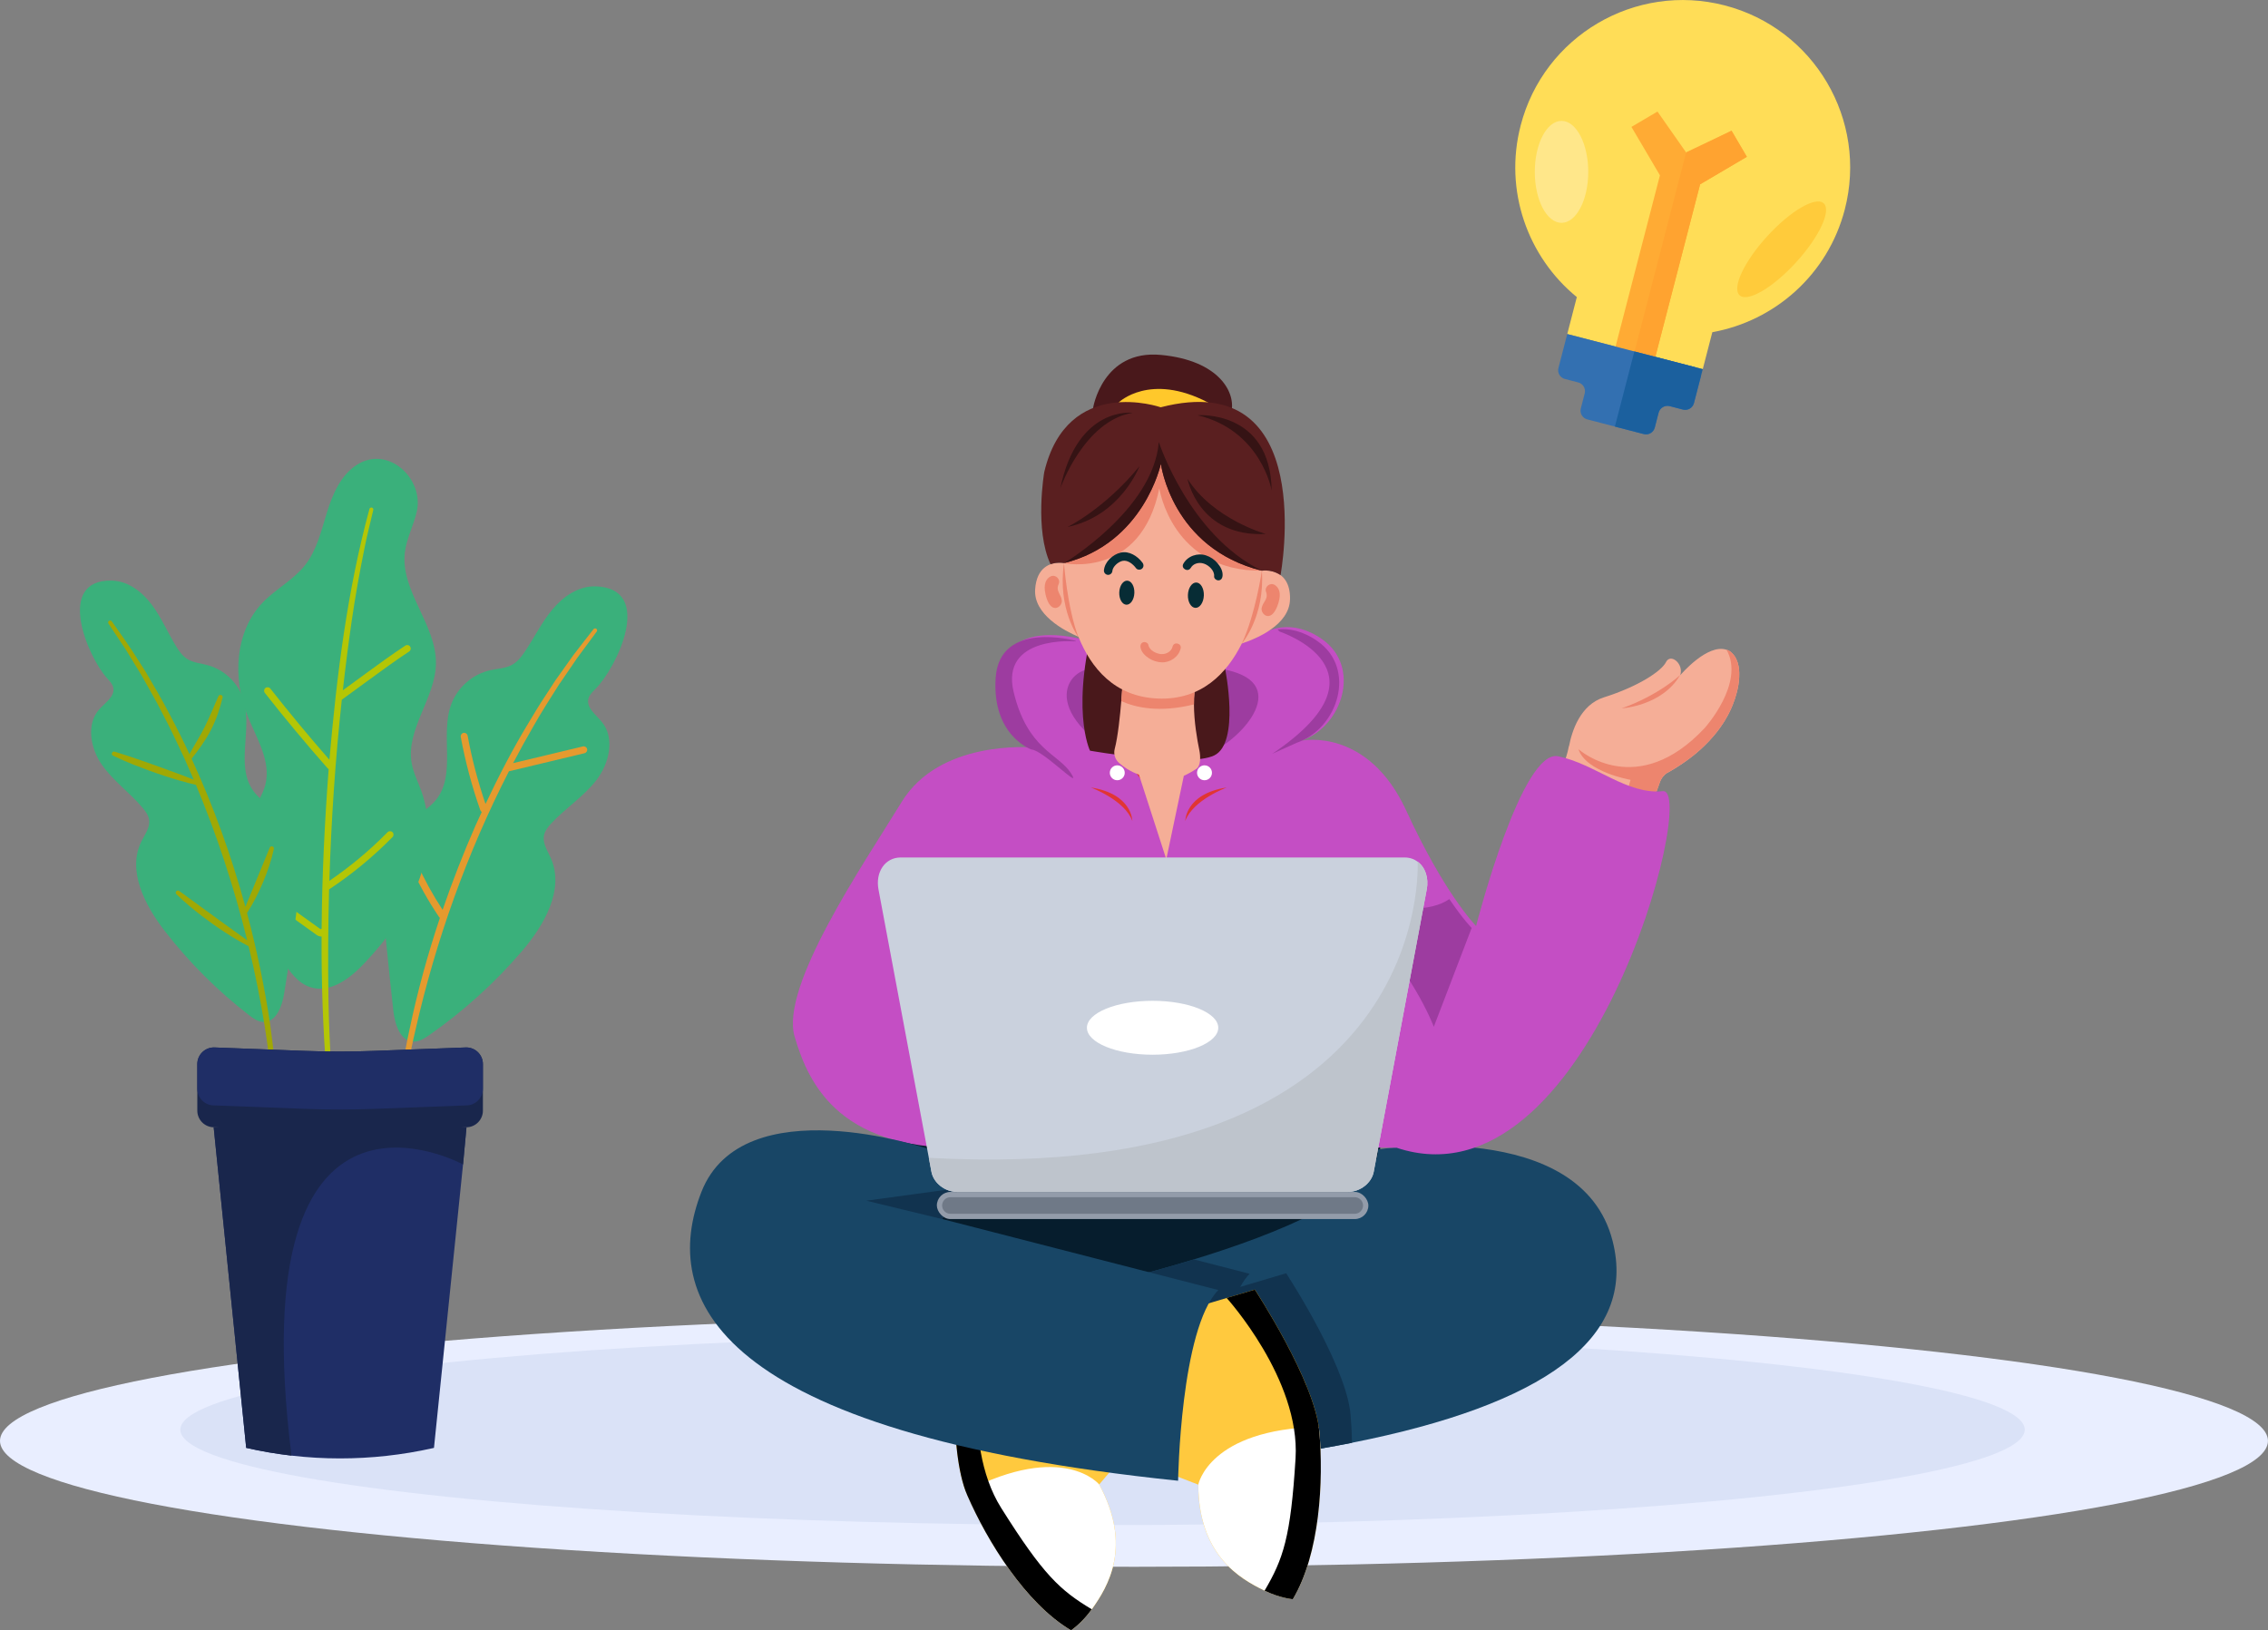 <?xml version="1.0" encoding="UTF-8"?>
<svg id="Layer_2" data-name="Layer 2" xmlns="http://www.w3.org/2000/svg" viewBox="0 0 486.23 349.57">
  <rect x="0" y="0" width="486.23" height="349.57" fill="#808080" stroke="none"/>
  <defs>
    <style>
      .cls-1, .cls-2, .cls-3, .cls-4, .cls-5, .cls-6, .cls-7, .cls-8, .cls-9, .cls-10, .cls-11, .cls-12, .cls-13, .cls-14, .cls-15, .cls-16, .cls-17, .cls-18, .cls-19, .cls-20, .cls-21, .cls-22, .cls-23, .cls-24, .cls-25, .cls-26, .cls-27, .cls-28, .cls-29, .cls-30, .cls-31, .cls-32, .cls-33, .cls-34, .cls-35, .cls-36, .cls-37 {
        stroke-width: 0px;
      }

      .cls-2 {
        fill: #351314;
      }

      .cls-3 {
        fill: #49181b;
      }

      .cls-4 {
        fill: #5a1f20;
      }

      .cls-5 {
        fill: #6f7987;
      }

      .cls-6 {
        fill: #3370b1;
      }

      .cls-7 {
        fill: #3ab07b;
      }

      .cls-8 {
        fill: #184666;
      }

      .cls-9 {
        fill: #19264c;
      }

      .cls-10 {
        fill: #1b609e;
      }

      .cls-11 {
        fill: #072c35;
      }

      .cls-12 {
        fill: #061d2d;
      }

      .cls-13 {
        fill: #41b9b4;
      }

      .cls-14 {
        fill: #1f2e66;
      }

      .cls-15 {
        fill: #11334f;
      }

      .cls-16 {
        fill: #e13533;
      }

      .cls-17 {
        fill: #cad1dd;
      }

      .cls-18 {
        fill: #c7c365;
      }

      .cls-19 {
        fill: #dae2f7;
      }

      .cls-20 {
        fill: #bec4cc;
      }

      .cls-21 {
        fill: #9d3ca0;
      }

      .cls-22 {
        fill: #c44ec4;
      }

      .cls-23 {
        fill: #b4c605;
      }

      .cls-24 {
        fill: #a0a804;
      }

      .cls-25 {
        fill: #939caa;
      }

      .cls-26 {
        fill: #ffa330;
      }

      .cls-27 {
        fill: #fff;
      }

      .cls-28 {
        fill: #ffe78a;
      }

      .cls-29 {
        fill: #e59a2e;
      }

      .cls-30 {
        fill: #ffab34;
      }

      .cls-31 {
        fill: #ffc82b;
      }

      .cls-32 {
        fill: #ffc93e;
      }

      .cls-33 {
        fill: #ffcb3b;
      }

      .cls-34 {
        fill: #ed856e;
      }

      .cls-35 {
        fill: #e9eeff;
      }

      .cls-36 {
        fill: #f5ae97;
      }

      .cls-37 {
        fill: #ffdd57;
      }
    </style>
  </defs>
  <g id="Layer_1-2" data-name="Layer 1">
    <g>
      <g>
        <ellipse class="cls-35" cx="243.11" cy="308.95" rx="243.11" ry="27"/>
        <ellipse class="cls-19" cx="236.37" cy="306.55" rx="197.71" ry="20.46"/>
      </g>
      <g>
        <rect class="cls-12" x="192.69" y="243.65" width="103.2" height="41.48"/>
        <g>
          <path class="cls-8" d="M289.85,309.36c-8.77,1.74-18.49,3.2-29.1,4.38-.49.05-.98.11-1.47.16-.16.02-.32.04-.48.05-2.04.22-4.12.43-6.22.63l-.61-1.39-16.56-37.66s9.27-2.04,20.53-5.49c17.37-5.31,39.47-13.96,39.48-23.58,0,0,43.53-6.95,50.3,19.62,5.34,20.95-14.94,35.16-55.87,43.27Z"/>
          <g>
            <path class="cls-32" d="M229.62,349.57c-9.75-5.77-17.96-19.1-22.25-28.95-.11-.27-.23-.54-.33-.83h0c-3.85-10.27-2.07-32.39-2.07-32.39l6.16-1.32,16.83-3.61,16.03,7.94-1.3,19.59-7.03,8.29c7.15,13.26,1.9,21.88-1.59,26.77-2.16,3.02-4.43,4.5-4.43,4.5Z"/>
            <g>
              <path class="cls-27" d="M229.62,349.57c-9.75-5.77-17.96-19.1-22.25-28.95-.11-.27-.23-.54-.33-.83h0c20.96-10.82,28.61-1.5,28.61-1.5,7.15,13.26,1.9,21.88-1.59,26.77-2.16,3.02-4.43,4.5-4.43,4.5Z"/>
              <path class="cls-1" d="M229.62,349.57c-9.75-5.77-17.96-19.1-22.25-28.95-4.29-9.85-2.4-33.22-2.4-33.22l6.16-1.32s-5.53,22.87,3.51,37.25c9.04,14.39,12.65,17.67,19.42,21.73-2.16,3.02-4.43,4.5-4.43,4.5Z"/>
            </g>
          </g>
        </g>
        <g>
          <g>
            <g>
              <path class="cls-36" d="M336.36,159.94c-.31,1.67-.84,3.28-1.56,4.82l14,5.1,5.53,2.02c-.06.16-.12.32-.18.49.06-.16.12-.32.18-.49.09-.23.17-.46.26-.69.15-.39.29-.78.44-1.18.05-.14.1-.29.16-.43.1-.25.19-.51.27-.75.12-.34.23-.68.36-1.01,0,0,0,0,0-.01,0,0,0,0,0-.01.15-.39.33-.76.56-1.09.03-.05.07-.1.11-.14.13-.17.27-.32.43-.47.04-.04.07-.07.11-.09.09-.07.18-.15.27-.21.26-.14.51-.29.77-.43.77-.44,1.52-.9,2.25-1.4.24-.16.48-.33.72-.49,0,0,.02-.01.03-.02.2-.14.39-.28.59-.42.06-.05.12-.09.19-.14.19-.14.37-.28.56-.42.06-.05.13-.1.19-.15.15-.11.29-.23.44-.34.12-.09.23-.19.35-.28,1.41-1.16,2.72-2.43,3.9-3.81.13-.15.26-.31.39-.46.09-.11.19-.23.28-.34.03-.04.07-.09.1-.13.1-.13.2-.26.3-.39.1-.13.2-.27.29-.4.1-.13.19-.27.29-.4.18-.25.35-.51.52-.77.1-.16.2-.32.3-.48.09-.14.17-.28.25-.43.08-.14.17-.29.25-.43.08-.14.15-.28.23-.42.06-.12.13-.23.18-.35.09-.18.18-.36.27-.55.04-.09.08-.18.12-.26.07-.14.13-.28.19-.43.07-.16.14-.32.2-.48.36-.89.67-1.84.92-2.8.04-.18.09-.37.13-.55.03-.13.05-.25.08-.38s.05-.25.07-.37c.02-.09.03-.19.05-.29.02-.15.04-.3.06-.45.01-.1.02-.21.04-.31,0-.03,0-.07.01-.11.02-.21.03-.43.05-.64,0-.02,0-.05,0-.07,0-.21.01-.42.01-.63,0-.03,0-.06,0-.08,0-.1,0-.2,0-.3,0-.16-.02-.32-.03-.48,0-.08-.01-.15-.02-.22,0-.03,0-.05,0-.07-.02-.19-.05-.39-.09-.57-.21-1.08-.63-2.03-1.33-2.75-.14-.15-.29-.28-.45-.41-.09-.06-.19-.11-.28-.16-.04-.02-.08-.04-.13-.06-.12-.06-.22-.11-.35-.14-.01,0-.03-.01-.05-.02h0s0,0,0,0c-4.09-1.38-9.76,5.28-9.92,5.46.81-2.48-2.09-4.78-3.05-2.82-.97,1.96-6,5.26-13.31,7.56-5.07,1.6-6.86,7.21-7.48,10.47Z"/>
              <path class="cls-34" d="M360.2,144.74s-4.57,4.33-12.53,7.14c0,0,8.68-.49,12.53-7.14Z"/>
              <path class="cls-34" d="M338.39,160.62c1.64,4.96,11.18,6.59,11.18,6.59,0,0-.27.98-.76,2.65l5.53,2.02h0c.09-.23.17-.46.26-.7.15-.39.29-.78.44-1.18.14-.39.29-.79.43-1.18.13-.35.26-.72.36-1.01,0,0,0,0,0-.01,0,0,0,0,0-.01.08-.25.2-.49.32-.72.07-.13.16-.25.24-.38.03-.05.07-.1.11-.14.13-.17.28-.32.43-.47.04-.03.07-.07.11-.09.09-.07.18-.15.27-.21.26-.14.51-.29.77-.43.77-.44,1.52-.91,2.25-1.4.24-.16.48-.33.72-.49,0,0,.02-.01.03-.02.2-.14.39-.28.59-.42.06-.05.12-.09.19-.14.19-.14.37-.28.56-.42.06-.05.13-.1.19-.15.15-.11.29-.23.44-.34.12-.09.23-.18.35-.28,1.41-1.16,2.73-2.43,3.9-3.81.13-.15.26-.31.39-.46.09-.11.19-.23.28-.34.03-.04.07-.09.1-.13.1-.13.2-.26.3-.39.1-.13.2-.27.29-.4.1-.13.19-.27.29-.4.18-.25.35-.51.52-.77.1-.16.2-.32.3-.48.09-.14.17-.28.25-.43.08-.14.17-.29.25-.43.08-.14.15-.28.23-.42.06-.12.13-.23.18-.35.09-.18.18-.36.27-.55.04-.09.08-.18.12-.26.07-.14.13-.28.19-.43.07-.16.14-.32.2-.48.15-.37.29-.74.42-1.11.19-.56.35-1.13.49-1.69.04-.18.09-.37.13-.55.03-.13.05-.25.08-.38s.05-.25.07-.37c.02-.09.03-.19.05-.29.02-.15.04-.3.06-.45.01-.1.02-.21.04-.31,0-.03,0-.07.01-.11.02-.21.03-.43.05-.64,0-.02,0-.05,0-.07,0-.21.01-.42.01-.63,0-.03,0-.06,0-.08,0-.1,0-.2,0-.3,0-.16-.02-.32-.03-.48,0-.08-.01-.15-.02-.22,0-.03,0-.05,0-.07-.02-.19-.05-.39-.09-.57-.21-1.09-.64-2.04-1.33-2.75-.14-.15-.29-.28-.45-.41-.09-.06-.19-.11-.28-.16-.04-.02-.08-.04-.13-.06-.12-.06-.22-.11-.35-.14-.01-.01-.03-.02-.05-.02h0c4.03,7.16-4.67,16.79-4.67,16.79-14.38,15.37-26.57,4.98-27.06,4.56Z"/>
            </g>
            <path class="cls-13" d="M354.33,171.87c-.06.16-.12.32-.18.49.06-.16.12-.32.18-.49h0Z"/>
          </g>
          <path class="cls-22" d="M299.39,246.11s-61.56-1.05-90.24,0c-28.67,1.05-35.63-13.07-38.79-23.82-3.16-10.75,14.55-36.68,22.98-50.39,8.06-13.1,26.98-11.75,28.64-11.61.02,0,.04,0,.06,0,.03,0,.05,0,.05,0,0,0-8.51-2.95-7.67-15.39.84-12.44,17.11-7.92,17.11-7.92h37.47s2.27-2.09,5.89-2.46c2.37-.24,5.33.26,8.61,2.58,8.29,5.85,4.43,18.56-4.46,21.71h.01c.43-.09,14.29-2.72,22.45,15.04,3.94,8.57,7.52,14.58,10.18,18.52,2.95,4.35,4.78,6.19,4.78,6.19,0,0,0-.02,0-.03.29-1.13,9.82-37.97,17.59-36.37,7.89,1.62,14.76,8.29,22.45,7.48,7.69-.81-15.94,90.21-57.11,76.45Z"/>
          <path class="cls-21" d="M257.55,162.09c-3.22.77-5.49,3.99-6.98,7.14-1.63,3.44-2.32,6.8-2.32,6.8-.44-2.93-1.11-5.27-1.89-7.13-2.92-6.99-7.43-7.26-7.43-7.26-18.02-11.29-7.86-20.55-2.64-17.71,5.22,2.84,14.59-3.69,27.8,0,13.21,3.69.21,16.55-6.54,18.15Z"/>
          <path class="cls-36" d="M221.08,160.71s.05,0,.05,0c-.02,0-.03,0-.05,0Z"/>
          <path class="cls-21" d="M217.32,148.41c2.96,12.24,9.51,13.15,12.24,17.32,2.74,4.17-5.91-4.9-8.43-5.02,0,0-8.51-2.95-7.67-15.39.84-12.44,17.11-7.92,17.11-7.92h.07l-.06.12s-16.22-1.35-13.26,10.89Z"/>
          <path class="cls-21" d="M278.07,159.23l-5.32,2.4c26.72-18,1.51-26.24,1.51-26.24l-.34-.44c2.37-.24,5.33.26,8.61,2.58,8.29,5.85,4.43,18.56-4.46,21.71Z"/>
          <g>
            <path class="cls-16" d="M246.36,168.91c.78,1.86,1.45,4.19,1.89,7.13-1.9-10.39-9.32-14.38-9.32-14.38,0,0,4.51.27,7.43,7.26Z"/>
            <path class="cls-16" d="M257.55,162.09c-5.12,2.57-9.17,13.59-9.3,13.94.04-.2.74-3.46,2.32-6.8,1.49-3.15,3.76-6.38,6.98-7.14Z"/>
          </g>
          <path class="cls-16" d="M233.86,168.85s7.23,2.65,8.9,7.18c0,0,0-5.82-8.9-7.18Z"/>
          <path class="cls-16" d="M263,168.85s-7.23,2.65-8.9,7.18c0,0,0-5.82,8.9-7.18Z"/>
          <circle class="cls-27" cx="258.23" cy="165.7" r="1.6"/>
          <circle class="cls-27" cx="239.53" cy="165.7" r="1.6"/>
          <path class="cls-21" d="M315.5,198.98l-8.11,21.18s-5.02-13.36-16.41-22.87c-9.25-7.72,11.43,1.31,19.74-4.51,2.95,4.35,4.78,6.19,4.78,6.19Z"/>
          <g>
            <path class="cls-3" d="M234.34,87.49s2-12.57,14.55-11.39c12.54,1.17,16.24,8.19,15.03,12.51s-1.26,54.86-1.26,54.86c0,0,3.22,15.79-2.33,18.5-5.55,2.7-26.65-1.01-26.65-1.01,0,0-4.54-9.29,1.61-30.26,6.15-20.97-.94-43.21-.94-43.21Z"/>
            <path class="cls-31" d="M239.87,86.26s6.62-6.44,19.04,0c12.42,6.44-18.79,4.71-18.79,4.71l-.26-4.71Z"/>
            <path class="cls-36" d="M257.13,160.9c-.47-2.26-1.16-6.22-1.16-9.86,0-.91.02-1.8.12-2.63l-15.51-.59s-.07,1.02-.19,2.5c-.24,2.94-.73,7.73-1.41,10.26-.29,1.12.09,2.28.95,3.03.98.85,2.42,1.85,4.24,2.48l5.87,18.15,3.76-17.89c.86-.39,1.75-.88,2.68-1.5,1.01-.67.89-2.78.65-3.96Z"/>
            <path class="cls-34" d="M255.97,151.04c-7.41,1.83-12.52.68-15.58-.71.12-1.49.19-2.5.19-2.5l15.51.59c-.1.83-.13,1.72-.12,2.63Z"/>
            <path class="cls-36" d="M276.56,128.45c-.06,5.59-7.36,8.56-10.33,9.53-3.17,6.36-8.62,12.16-17.96,11.8-9.39-.36-14.39-6.62-17.07-13.24-3.04-1.31-9.63-4.77-9.28-10.16.32-4.82,3.27-5.66,5.07-5.72.5-.01.92.02,1.16.07l4.53-26.65,17.8-2.72,12.95,3,4.97,4.91,2.14,23.1s6.11-.94,6.03,6.08Z"/>
            <path class="cls-34" d="M270.53,122.37s-1.38,9.38-4.3,15.61c0,0,4.98-5.7,4.3-15.61Z"/>
            <path class="cls-34" d="M228.11,120.77s.67,9.45,3.1,15.89c0,0-4.54-6.06-3.1-15.89Z"/>
            <path class="cls-34" d="M271.42,126.9c-.38-1.1.89-2.09,1.88-1.47.82.52,1.49,1.61.76,3.92-1.4,4.49-3.81,2.43-3.58,1.06s1.5-1.92.96-3.46c0-.02-.01-.03-.02-.05Z"/>
            <path class="cls-34" d="M226.97,125.22c.46-1.07-.73-2.15-1.76-1.61-.86.45-1.6,1.49-1.06,3.85,1.06,4.58,3.61,2.71,3.49,1.33s-1.35-2.03-.69-3.52c0-.01.01-.03.02-.04Z"/>
            <path class="cls-2" d="M241.5,92.2s-2.8,18.19-17.22,21.8c0,0,10.32-7.06,17.22-21.8Z"/>
            <g>
              <g>
                <path class="cls-34" d="M270.53,122.37c-19.27.21-21.99-17.64-21.99-17.64-3.98,19.5-20.44,16.03-20.44,16.03l-1.11-.1c.5-.01.92.02,1.16.07l4.53-26.65,17.8-2.72,12.95,3,4.97,4.91,2.14,23.1Z"/>
                <path class="cls-4" d="M270.53,122.37c-19.4-4.83-21.65-22.94-21.65-22.94,0,0-3.6,17.06-20.73,21.3-1.83-.25-2.92.26-2.92.26-3.49-7.39-1.36-19.75-1.36-19.75,4.95-20.91,24.97-13.91,24.97-13.91,34.06-8.81,25.69,35.99,25.69,35.99,0,0-1.68-1.27-4-.95Z"/>
                <path class="cls-2" d="M270.53,122.37c-19.4-4.83-21.65-22.94-21.65-22.94,0,0-3.6,17.06-20.73,21.3,0,0,19.14-11.44,20.28-25.96,0,0,6.5,19.98,22.1,27.59Z"/>
              </g>
              <path class="cls-2" d="M254.59,102.68s2.38,12.57,16.79,11.81c0,0-11.24-3.12-16.79-11.81Z"/>
              <path class="cls-2" d="M244.28,99.98s-3.99,10.63-15.43,13.02c0,0,7.86-3.79,15.43-13.02Z"/>
              <path class="cls-2" d="M242.84,88.51s-11.86-1.54-15.52,16.19c0,0,5.09-14.51,15.52-16.19Z"/>
              <path class="cls-2" d="M256.73,89.03s15.62-1.24,15.9,16.14c0,0-2.21-12.87-15.9-16.14Z"/>
            </g>
            <path class="cls-34" d="M251.39,138.62c-.11.48-.4.89-.8,1.17-.48.33-.97.48-1.6.46-1.1-.04-2.59-.82-2.79-1.96-.08-.47-.7-.71-1.11-.58-.51.16-.66.64-.58,1.11.18,1,.95,1.76,1.76,2.3s1.8.86,2.79.9c1.84.06,3.63-1.18,4.06-2.99.26-1.11-1.46-1.52-1.73-.41h0Z"/>
            <path class="cls-11" d="M255.28,121.78c.24-.44.64-.76,1.12-.93.56-.19,1.09-.2,1.7,0,1.07.35,2.32,1.53,2.19,2.71-.05.49.49.89.93.88.54-.01.83-.44.88-.93.11-1.03-.44-2-1.08-2.76s-1.53-1.36-2.49-1.67c-1.79-.58-3.91.14-4.84,1.8-.57,1.02,1.01,1.9,1.58.89h0Z"/>
            <path class="cls-11" d="M238.47,122.45c.09-.98,1.26-2,2.2-2.19,1.09-.22,2.21.66,2.89,1.58.29.39.93.4,1.28.09.39-.34.39-.88.09-1.28-1.04-1.41-2.88-2.59-4.69-2.16-1.71.41-3.4,1.98-3.57,3.79-.05.49.34.94.83.98.49.04.94-.34.98-.83h0Z"/>
            <ellipse class="cls-11" cx="241.57" cy="127.08" rx="2.58" ry="1.62" transform="translate(105.81 363.88) rotate(-87.92)"/>
            <ellipse class="cls-11" cx="256.37" cy="127.62" rx="2.72" ry="1.71" transform="translate(119.54 379.19) rotate(-87.92)"/>
          </g>
        </g>
        <path class="cls-15" d="M289.85,309.36c-8.77,1.74-18.49,3.2-29.1,4.38l-1.45-.56c-.01.35-.02.59-.02.72,0,.07,0,.1,0,.1-.16-.02-.32-.03-.47-.05-2.33-.24-4.61-.5-6.83-.76l-16.56-37.66s9.27-2.04,20.53-5.49l11.95,3.08c-.73.76-1.41,1.71-2.02,2.82,2.3-.68,7.52-2.23,9.86-2.93,2,3.11,3.89,6.29,5.67,9.53,0,0,0,0,0,0,1.8,3.27,3.71,7.03,5.24,10.71,1.21,2.96,2.32,6,2.79,9.18h0s0,0,0,0c.04.29.08.59.1.89.17,1.88.28,3.91.32,6.03Z"/>
        <g>
          <g>
            <g>
              <path class="cls-32" d="M277.17,342.9c5.79-9.74,6.62-25.37,5.66-36.07-.03-.29-.06-.58-.1-.89h0c-1.54-10.86-13.7-29.42-13.7-29.42l-6.04,1.79-16.5,4.89-10.27,14.65,10.53,16.57,10.14,3.91c.08,15.06,8.81,20.12,14.22,22.73,3.34,1.62,6.05,1.83,6.05,1.83Z"/>
              <g>
                <path class="cls-27" d="M277.17,342.9c5.79-9.74,6.62-25.37,5.66-36.07-.03-.29-.06-.58-.1-.89h0c-23.59.54-25.83,12.39-25.83,12.39.08,15.06,8.81,20.12,14.22,22.73,3.34,1.62,6.05,1.83,6.05,1.83Z"/>
                <path class="cls-1" d="M277.17,342.9c5.79-9.74,6.62-25.37,5.66-36.07-.96-10.7-13.81-30.31-13.81-30.31l-6.04,1.79s15.81,17.42,14.77,34.38c-1.04,16.96-2.64,21.57-6.64,28.38,3.34,1.62,6.05,1.83,6.05,1.83Z"/>
              </g>
            </g>
            <path class="cls-8" d="M261.18,276.62c-8.12,8.36-8.61,40.88-8.61,40.88-99.85-10.35-111.07-39.31-102.19-61.94,8.89-22.62,48.38-9.3,48.38-9.3,6.09,1.45,6.94,5.17,6.25,8.56-.71,3.46-3.02,6.56-3.02,6.56l59.2,15.23Z"/>
          </g>
          <path class="cls-15" d="M205,254.83c-.71,3.46-3.02,6.56-3.02,6.56l-16.26-3.94,19.28-2.63Z"/>
        </g>
        <g>
          <path class="cls-17" d="M305.87,190.74l-11.36,60.52c-.45,2.4-2.91,4.31-5.5,4.31h-83.82c-2.59,0-5.05-1.91-5.5-4.31l-.56-3h0l-10.79-57.52c-.71-3.76,1.41-6.88,4.76-6.88h108.02c1.08,0,2.04.33,2.81.9h0c1.61,1.19,2.43,3.44,1.95,5.98Z"/>
          <rect class="cls-25" x="200.85" y="255.57" width="92.51" height="5.82" rx="2.91" ry="2.91"/>
          <path class="cls-5" d="M203.76,260.26c-.98,0-1.78-.8-1.78-1.78s.8-1.78,1.78-1.78h86.68c.98,0,1.78.8,1.78,1.78s-.8,1.78-1.78,1.78h-86.68Z"/>
          <ellipse class="cls-27" cx="247.1" cy="220.37" rx="14.08" ry="5.78"/>
          <path class="cls-20" d="M305.87,190.74l-11.36,60.52c-.45,2.4-2.91,4.31-5.5,4.31h-83.82c-2.59,0-5.05-1.91-5.5-4.31l-.56-3c108.77,6.01,104.79-63.5,104.79-63.5,1.61,1.19,2.43,3.44,1.95,5.98Z"/>
        </g>
      </g>
      <g>
        <g>
          <g>
            <path class="cls-7" d="M127.65,125.73c-3.63-.11-6.95,2.19-9.26,4.99-2.32,2.8-3.9,6.12-5.95,9.12-.71,1.04-1.51,2.06-2.61,2.68-1.41.8-3.11.83-4.69,1.18-3.77.82-7.04,3.66-8.39,7.28-2.47,6.64,1.17,15.14-3.34,20.6-1.26,1.53-3.01,2.56-4.5,3.87-3.61,3.19-5.57,7.93-6.27,12.69-.7,4.77-.27,9.62.2,14.41.46,4.74.96,9.47,1.49,14.2.32,2.88,1.48,6.56,4.38,6.59,1.21.01,2.29-.69,3.29-1.38,7.34-5.12,14.03-11.17,19.86-17.97,4.8-5.59,9.21-13.22,6.24-19.97-.7-1.58-1.8-3.17-1.48-4.87.19-1.01.87-1.86,1.57-2.61,3.06-3.29,6.97-5.75,9.7-9.31,2.73-3.56,3.99-8.94,1.15-12.42-1.28-1.57-3.4-3.06-2.89-5.02.22-.82.88-1.44,1.48-2.04,4.61-4.58,12.84-21.66.01-22.03Z"/>
            <path class="cls-29" d="M120.06,146.48c1.04-1.52,2.64-3.86,3.7-5.42l4.16-5.63c.15-.18.12-.46-.07-.6-.19-.14-.45-.11-.6.07-1.44,1.85-2.9,3.69-4.32,5.56-.97,1.37-2.6,3.65-3.57,5.02l-.26.36-.24.37s-1.92,2.95-1.92,2.95c-1.11,1.64-2.7,4.27-3.71,5.98-3.29,5.41-6.36,11.36-9.14,17.24-1.64-4.77-2.93-9.69-3.84-14.64-.07-.4-.47-.67-.87-.6-.4.07-.67.46-.6.87.98,5.32,2.39,10.61,4.19,15.71.06.17.17.3.31.38-.46.98-.91,1.96-1.35,2.94-2.57,5.86-4.93,11.9-7.04,18.05-2.09-3.18-3.95-6.54-5.5-10.01-.17-.38-.61-.54-.98-.38-.38.17-.54.61-.38.98,1.71,3.81,3.76,7.49,6.1,10.95.05.07.11.13.18.18-2.61,7.81-4.8,15.76-6.46,23.68-.75,3.31-1.38,7.06-1.95,10.37-.35,2.32-.66,4.65-.98,6.97-.03.25.14.48.39.52.26.04.5-.14.54-.4.84-5.42,1.98-11.89,3.24-17.19,4.33-19.06,11.06-37.93,20.03-55.41,0,0,.02,0,.03,0,.06,0,.12,0,.17-.02l16-3.83c.4-.1.65-.5.55-.9s-.5-.65-.9-.55l-14.97,3.58c1.39-2.65,2.83-5.27,4.32-7.84,1.67-2.97,3.89-6.44,5.72-9.32Z"/>
          </g>
          <g>
            <path class="cls-7" d="M76.55,99.64c-3.48,2.2-5.24,6.3-6.46,10.23-1.22,3.94-2.16,8.11-4.72,11.35-2.5,3.16-6.26,5.07-9.05,7.97-5.97,6.21-6.49,16.23-3.28,24.23,1.94,4.85,5.15,9.81,3.84,14.87-.51,1.96-1.67,3.68-2.53,5.51-2.43,5.17-2.46,11.24-1.03,16.77,1.43,5.53,4.23,10.62,7.3,15.44,1.48,2.33,3.23,4.77,5.85,5.64,4.31,1.44,8.65-1.9,11.75-5.22,4.64-4.95,8.81-10.48,11.28-16.81,2.47-6.32,3.15-13.52.86-19.91-.71-2-1.71-3.91-2.09-6-1.33-7.31,5.07-13.99,5.19-21.42.13-8.36-7.66-15.56-6.66-23.86.37-3.05,1.91-5.82,2.57-8.82,1.53-6.97-6.14-14.2-12.83-9.97Z"/>
            <path class="cls-23" d="M87.93,138.64c-.23-.34-.69-.44-1.03-.21-2.93,1.93-5.8,4.02-8.57,6.05l-4.83,3.53c.55-4.95,1.18-9.89,1.89-14.81.76-5.27,1.74-10.71,2.81-15.95.46-2.39,1.27-5.45,1.82-7.89.06-.22-.07-.46-.3-.52-.23-.06-.46.07-.52.3-4.77,17.56-7,35.69-8.58,53.77-4.34-4.96-8.6-10.1-12.67-15.27-.25-.32-.72-.38-1.05-.13-.32.25-.38.72-.13,1.05,4.31,5.49,8.84,10.93,13.46,16.17.07.08.15.13.23.17-.86,11.35-1.42,22.8-1.51,34.24-.08.02-.15.05-.22.1l-9.34-6.7c-.33-.24-.8-.16-1.04.17-.24.33-.16.8.17,1.04l9.38,6.73c.24.17.59.33.96.33.03,0,.06,0,.08,0-.04,9.85.28,19.68,1.06,29.45.17,2.41.57,5.63.83,8.09.03.25.25.43.5.41.26-.02.45-.26.42-.52-.19-2.45-.53-5.62-.67-8.07-.33-5.31-.59-10.88-.67-16.18-.11-7.76-.07-15.53.14-23.29,4.91-3.25,9.48-7.02,13.6-11.22.29-.29.28-.77-.01-1.05-.29-.29-.77-.28-1.05.01-3.8,3.87-8,7.37-12.48,10.43.4-12.98,1.27-25.94,2.67-38.85.01,0,.03-.02.04-.02l5.89-4.3c2.76-2.02,5.61-4.1,8.51-6.01.34-.23.44-.69.21-1.03Z"/>
          </g>
          <g>
            <path class="cls-7" d="M23.98,124.49c3.46.07,6.5,2.41,8.57,5.18,2.07,2.77,3.42,6.01,5.23,8.95.63,1.02,1.34,2.03,2.35,2.67,1.3.83,2.92.93,4.41,1.34,3.55.96,6.53,3.81,7.64,7.32,2.03,6.43-1.82,14.34,2.21,19.74,1.13,1.51,2.74,2.58,4.09,3.89,3.29,3.2,4.92,7.8,5.37,12.36.44,4.57-.19,9.16-.86,13.7-.66,4.48-1.35,8.96-2.08,13.43-.44,2.72-1.72,6.16-4.47,6.06-1.15-.04-2.15-.76-3.06-1.47-6.74-5.21-12.82-11.28-18.04-18.02-4.3-5.54-8.14-13-5-19.28.74-1.47,1.86-2.93,1.63-4.56-.13-.97-.74-1.81-1.37-2.56-2.75-3.27-6.35-5.8-8.79-9.31-2.43-3.51-3.37-8.69-.51-11.86,1.29-1.43,3.38-2.75,2.98-4.64-.17-.79-.77-1.41-1.31-2-4.17-4.57-11.2-21.19,1.02-20.95Z"/>
            <path class="cls-24" d="M57.94,219.77c-1.2-8.05-2.87-16.09-4.98-24.01.01-.01.02-.02.03-.04,1.35-2.09,2.46-4.32,3.43-6.61.95-2.29,1.77-4.65,2.29-7.08.11-.54-.66-.79-.88-.28-1.72,4.16-3.49,8.5-5.22,12.69-2.98-10.88-6.83-21.54-11.53-31.75,1.51-1.92,2.95-3.89,4.09-6.07,1.15-2.23,1.98-4.62,2.55-7.05.12-.54-.65-.8-.88-.3-1.01,2.23-1.88,4.5-2.99,6.67-.98,1.96-2.18,3.82-3.23,5.76-1.35-2.89-2.77-5.75-4.27-8.57-1.49-2.91-3.5-6.3-5.15-9.12-.43-.67-1.14-1.77-1.58-2.47-1.7-2.75-3.8-5.7-5.66-8.31-.13-.19-.39-.24-.58-.11-.2.13-.25.39-.12.59,0,0,3.7,5.56,3.7,5.56.92,1.51,2.34,3.82,3.26,5.32,1.02,1.84,2.47,4.32,3.46,6.17.52,1.01,1.79,3.45,2.3,4.44,1.17,2.29,2.5,5.18,3.6,7.51.67,1.48,1.32,2.97,1.96,4.47-1.2-.48-2.41-.93-3.62-1.38-4.4-1.61-8.86-3.25-13.34-4.63-.55-.16-.84.62-.34.86,1.42.69,2.87,1.31,4.33,1.9,4.38,1.74,8.85,3.26,13.44,4.36,4.5,10.74,8.18,21.96,10.99,33.33-1.03-.75-2.06-1.49-3.1-2.23-3.71-2.64-7.79-5.7-11.49-8.36-.47-.33-.99.32-.59.71,1.71,1.67,3.56,3.19,5.45,4.66,3.18,2.41,6.5,4.64,10.03,6.49,0,0,0,0,0,0,1.37,5.67,2.52,11.37,3.44,17.07.63,3.89,1.29,9.21,1.71,13.22.02.26.25.45.5.43.26-.02.44-.25.42-.5-.35-4.45-.82-8.9-1.43-13.32Z"/>
          </g>
        </g>
        <g>
          <path class="cls-18" d="M100.02,241.71h0s0,0,0,0h0Z"/>
          <path class="cls-14" d="M45.81,241.71l6.97,68.74c3.21.73,6.45,1.28,9.71,1.66,3.46.4,6.94.6,10.42.6,6.65,0,13.3-.73,19.84-2.19l.29-.07,6.23-60.77.74-7.97h-54.21Z"/>
          <path class="cls-9" d="M45.81,241.71l6.97,68.74c3.21.73,6.45,1.28,9.71,1.66-11.05-88.62,36.78-62.43,36.78-62.43l.74-7.97h-54.21Z"/>
          <path class="cls-9" d="M42.3,228.16v9.98c0,1.97,1.6,3.57,3.57,3.57l19.56.74c4.98.19,9.97.19,14.96,0l19.57-.74c1.97,0,3.57-1.6,3.57-3.57v-9.98c0-1.97-1.6-3.57-3.57-3.57l-19.72.74c-4.98.19-9.97.19-14.96,0l-19.41-.74c-1.97,0-3.57,1.6-3.57,3.57Z"/>
          <path class="cls-14" d="M42.3,228.16v5.29c0,1.97,1.6,3.57,3.57,3.57l19.56.74c4.98.19,9.97.19,14.96,0l19.57-.74c1.97,0,3.57-1.6,3.57-3.57v-5.29c0-1.97-1.6-3.57-3.57-3.57l-19.72.74c-4.98.19-9.97.19-14.96,0l-19.41-.74c-1.97,0-3.57,1.6-3.57,3.57Z"/>
        </g>
      </g>
    </g>
    <g id="lamp">
      <g>
        <path class="cls-37" d="M395.5,44.91c4.97-19.19-6.55-38.78-25.74-43.75-19.19-4.97-38.78,6.55-43.75,25.74-3.63,14,1.53,28.21,12.04,36.8l-2.05,7.92,29.05,7.53,2.05-7.92c13.36-2.41,24.77-12.32,28.4-26.32Z"/>
        <g>
          <polygon class="cls-30" points="374.5 33.62 371.22 28.03 361.56 32.8 355.34 23.92 349.76 27.21 355.87 37.59 346.23 74.79 354.76 77 364.48 39.52 374.5 33.62"/>
          <polygon class="cls-26" points="361.5 32.65 350.31 75.85 354.76 77 364.48 39.52 374.5 33.62 371.22 28.03 361.5 32.65"/>
        </g>
        <ellipse class="cls-28" cx="334.77" cy="36.85" rx="5.73" ry="10.93"/>
        <ellipse class="cls-33" cx="381.98" cy="53.47" rx="13.36" ry="4.17" transform="translate(84.82 299.37) rotate(-47.58)"/>
      </g>
      <g>
        <path class="cls-6" d="M336,71.62l-1.89,7.28c-.27,1.04.35,2.09,1.39,2.36l2.85.74c1.04.27,1.66,1.33,1.39,2.36l-.83,3.21c-.27,1.04.35,2.09,1.39,2.36l12.1,3.14c1.04.27,2.09-.35,2.36-1.39l.83-3.21c.27-1.04,1.33-1.66,2.36-1.39l2.85.74c1.04.27,2.09-.35,2.36-1.39l1.4-5.4c.27-1.04-.35-2.09-1.39-2.36l-27.17-7.04Z"/>
        <path class="cls-10" d="M346.21,91.47l6.19,1.6c1.04.27,2.09-.35,2.36-1.39l.82-3.17c.27-1.06,1.36-1.69,2.41-1.42l2.81.73c1.04.27,2.09-.35,2.36-1.39l1.89-7.28-14.66-3.8-4.18,16.12Z"/>
      </g>
    </g>
  </g>
</svg>